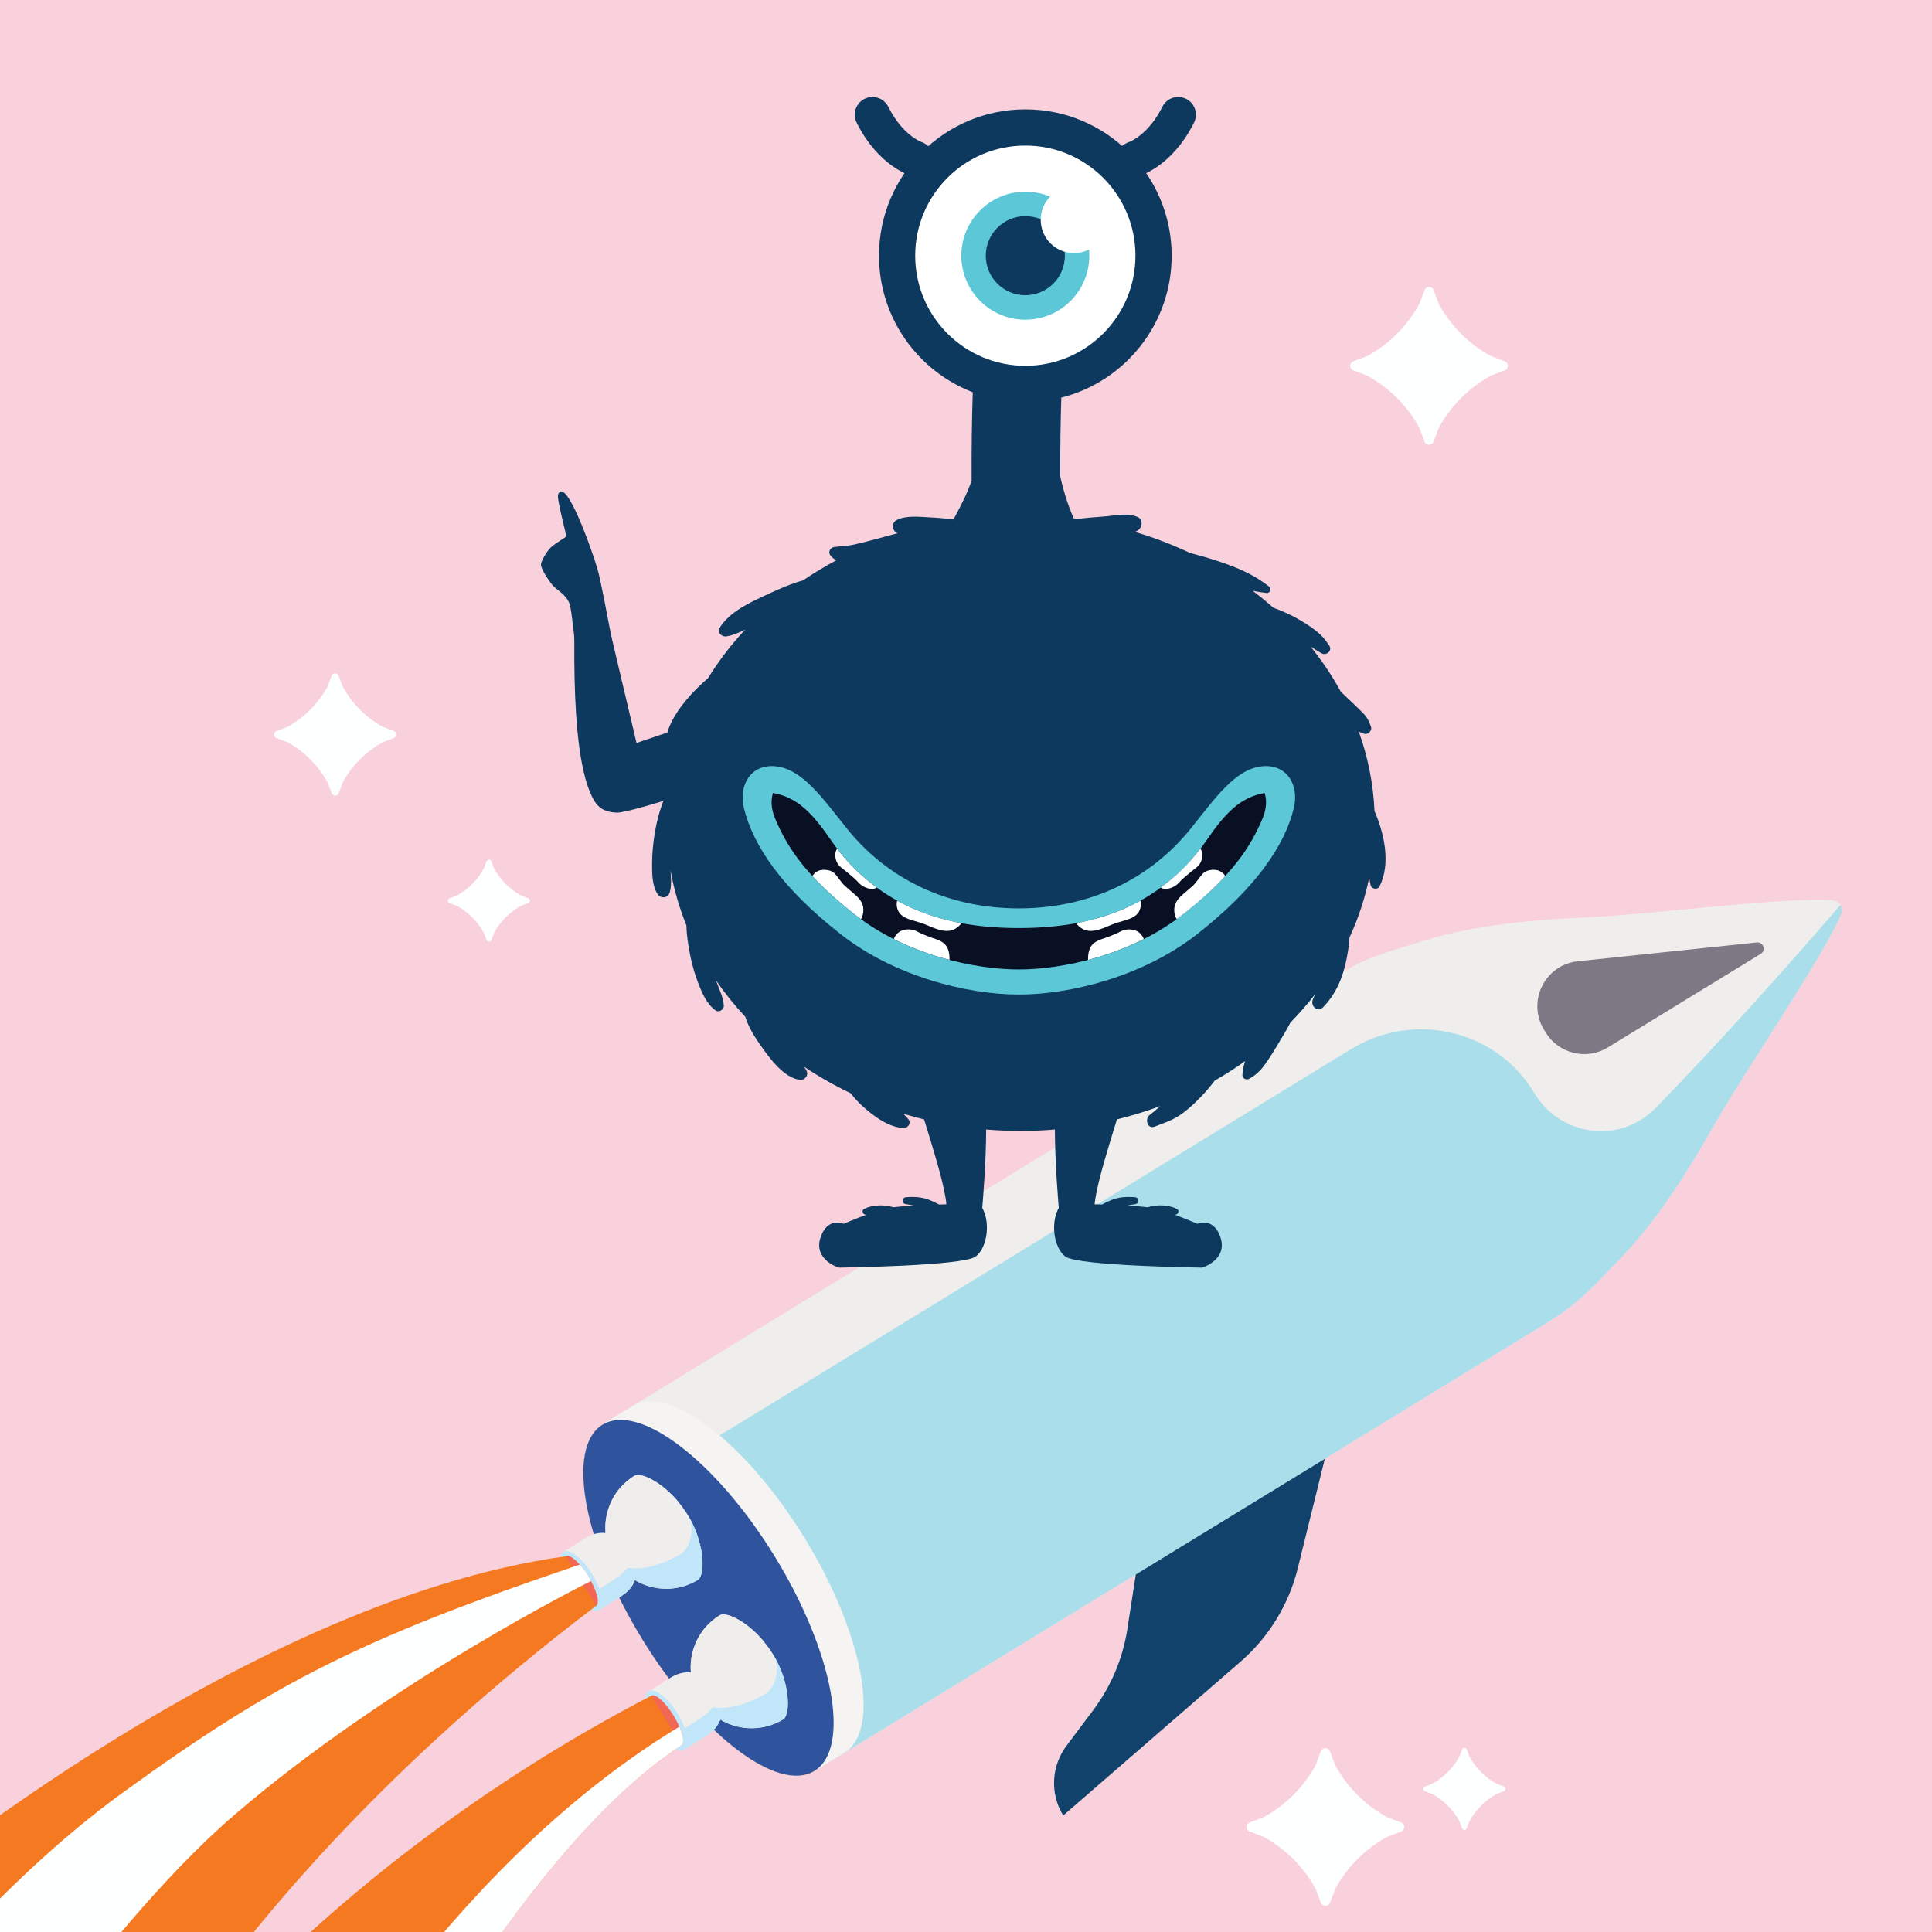 <svg width="600" height="600" viewBox="0 0 600 600" fill="none" xmlns="http://www.w3.org/2000/svg">
<rect x="0" y="0" width="600" height="600" fill="#808080" stroke="none"/>
<g clip-path="url(#clip0_270_1954)">
<rect width="600" height="600" fill="#F9D1DC"/>
<path d="M445.225 90.113L446.801 94.303C446.801 94.303 446.873 94.464 446.909 94.536C450.615 101.268 456.165 106.819 462.898 110.525C462.969 110.561 463.041 110.597 463.131 110.632L467.32 112.208C468.627 112.691 468.627 114.554 467.32 115.037L463.131 116.613C463.131 116.613 462.969 116.684 462.898 116.72C456.165 120.426 450.615 125.977 446.909 132.709C446.873 132.781 446.837 132.853 446.801 132.942L445.225 137.132C444.742 138.439 442.88 138.439 442.396 137.132L440.821 132.942C440.821 132.942 440.749 132.781 440.713 132.709C437.007 125.977 431.456 120.426 424.724 116.72C424.653 116.684 424.581 116.648 424.491 116.613L420.302 115.037C418.995 114.554 418.995 112.691 420.302 112.208L424.491 110.632C424.491 110.632 424.653 110.561 424.724 110.525C431.456 106.819 437.007 101.268 440.713 94.536C440.749 94.464 440.785 94.392 440.821 94.303L442.396 90.113C442.88 88.806 444.742 88.806 445.225 90.113Z" fill="#FEFFFF"/>
<path d="M105.173 209.898L106.39 213.139C109.344 218.546 113.642 222.844 118.87 225.708C119.049 225.798 122.29 226.998 122.29 226.998C123.31 227.374 123.31 228.806 122.29 229.2L119.049 230.417C113.642 233.372 109.344 237.669 106.48 242.897C106.39 243.076 105.19 246.317 105.19 246.317C104.814 247.338 103.382 247.338 102.988 246.317L101.771 243.076C98.816 237.669 94.519 233.372 89.291 230.507C89.112 230.417 85.871 229.218 85.871 229.218C84.85 228.842 84.85 227.409 85.871 227.016L89.112 225.798C94.519 222.844 98.816 218.546 101.681 213.318C101.771 213.139 102.97 209.898 102.97 209.898C103.346 208.878 104.779 208.878 105.173 209.898Z" fill="#FEFFFF"/>
<path d="M455.522 543.324L456.346 545.508C458.333 549.125 461.216 552.008 464.726 553.942C464.851 553.995 467.017 554.819 467.017 554.819C467.698 555.07 467.698 556.037 467.017 556.287L464.833 557.111C461.216 559.098 458.333 561.981 456.4 565.491C456.346 565.616 455.522 567.782 455.522 567.782C455.272 568.463 454.305 568.463 454.054 567.782L453.231 565.598C451.243 561.981 448.36 559.098 444.851 557.165C444.726 557.111 442.559 556.287 442.559 556.287C441.879 556.037 441.879 555.07 442.559 554.819L444.744 553.995C448.36 552.008 451.243 549.125 453.177 545.616C453.231 545.491 454.054 543.324 454.054 543.324C454.305 542.644 455.272 542.644 455.522 543.324Z" fill="#FEFFFF"/>
<path d="M152.588 267.481L153.411 269.666C155.399 273.282 158.282 276.165 161.791 278.099C161.916 278.153 164.083 278.976 164.083 278.976C164.763 279.227 164.763 280.194 164.083 280.444L161.898 281.268C158.282 283.256 155.399 286.138 153.465 289.648C153.411 289.773 152.588 291.94 152.588 291.94C152.337 292.62 151.37 292.62 151.12 291.94L150.296 289.755C148.309 286.138 145.426 283.256 141.916 281.322C141.791 281.268 139.625 280.444 139.625 280.444C138.944 280.194 138.944 279.227 139.625 278.976L141.809 278.153C145.426 276.165 148.309 273.282 150.242 269.773C150.296 269.648 151.12 267.481 151.12 267.481C151.37 266.801 152.337 266.801 152.588 267.481Z" fill="#FEFFFF"/>
<path d="M413.036 543.899L414.612 548.089C414.612 548.089 414.683 548.25 414.719 548.322C418.425 555.054 423.976 560.605 430.708 564.311C430.78 564.347 430.852 564.383 430.941 564.418L435.131 565.994C436.438 566.478 436.438 568.34 435.131 568.823L430.941 570.399C430.941 570.399 430.78 570.47 430.708 570.506C423.976 574.213 418.425 579.763 414.719 586.495C414.683 586.567 414.647 586.639 414.612 586.728L413.036 590.918C412.553 592.225 410.69 592.225 410.207 590.918L408.631 586.728C408.631 586.728 408.56 586.567 408.524 586.495C404.818 579.763 399.267 574.213 392.535 570.506C392.463 570.47 392.391 570.435 392.302 570.399L388.112 568.823C386.805 568.34 386.805 566.478 388.112 565.994L392.302 564.418C392.302 564.418 392.463 564.347 392.535 564.311C399.267 560.605 404.818 555.054 408.524 548.322C408.56 548.25 408.596 548.179 408.631 548.089L410.207 543.899C410.69 542.592 412.553 542.592 413.036 543.899Z" fill="#FEFFFF"/>
<path d="M478.782 411.814L252.945 550.023L187.072 442.396L412.909 304.187C415.559 302.557 417.869 301.25 420.035 300.176C420.411 299.979 420.751 299.8 421.092 299.621C422.058 299.137 422.972 298.726 423.885 298.332C429.364 295.915 434.359 294.572 442.363 292.101C458.764 287.087 476.006 285.673 493.804 284.849C512.551 283.99 553.482 278.636 568.862 279.549C570.026 279.603 570.993 280.23 571.512 281.089C572.049 281.966 572.157 283.094 571.673 284.151C565.496 298.26 542.094 332.262 532.801 348.573C523.956 364.043 514.878 378.779 502.936 391.08C493.571 400.767 490.259 404.777 478.782 411.814Z" fill="#F0EEEC"/>
<g style="mix-blend-mode:multiply">
<path d="M478.784 411.813L252.947 550.022L198.516 461.087L419.607 325.797C438.873 313.997 464.299 319.691 476.152 338.921C476.241 339.046 476.313 339.19 476.402 339.315L476.581 339.601C484.764 353.03 503.224 355.34 514.182 344.078C542.669 314.839 571.514 281.105 571.514 281.105C572.069 281.965 572.177 283.093 571.693 284.167C565.516 298.276 542.114 332.278 532.821 348.59C523.976 364.06 514.898 378.796 502.956 391.096C493.591 400.783 490.279 404.794 478.802 411.83L478.784 411.813Z" fill="#A9DEEA"/>
</g>
<path d="M252.945 550.023C241.539 557.006 217.511 538.582 199.337 508.86C181.145 479.137 175.684 449.379 187.09 442.396C190.438 440.355 194.879 440.48 199.892 442.45C212.103 447.177 227.86 462.521 240.716 483.542C253.572 504.562 260.071 525.583 258.728 538.6C258.191 543.971 256.293 547.982 252.945 550.023Z" fill="#F4822D"/>
<path d="M262.238 544.328C273.661 537.327 268.182 507.569 250.008 477.847C231.817 448.124 207.806 429.7 196.383 436.701L187.09 442.395C175.684 449.378 181.145 479.154 199.337 508.858C217.529 538.581 241.539 557.005 252.945 550.022L262.238 544.328Z" fill="#F5F4F2"/>
<path d="M252.926 549.97C241.503 556.97 217.51 538.564 199.337 508.877C181.163 479.191 175.702 449.451 187.125 442.45C198.549 435.449 222.542 453.855 240.715 483.542C258.889 513.228 264.35 542.969 252.926 549.97Z" fill="#30539E"/>
<path d="M249.92 545.027C240.448 550.828 219.374 533.675 202.883 506.71C186.375 479.745 180.681 453.174 190.171 447.372C199.642 441.571 220.717 458.724 237.207 485.689C253.716 512.654 259.41 539.225 249.92 545.027Z" fill="#30539E"/>
<g style="mix-blend-mode:screen">
<path d="M545.585 292.69L490.007 298.527C479.748 299.601 474.126 311.007 479.515 319.798L480.034 320.657C484.081 327.264 492.711 329.341 499.318 325.295L546.802 296.235C548.539 295.161 547.626 292.475 545.603 292.69H545.585Z" fill="#7C7984"/>
</g>
<g style="mix-blend-mode:multiply">
<path d="M190.85 484.453C188.092 479.994 187.394 474.838 188.504 470.111C188.791 468.929 189.184 467.783 189.668 466.673C189.919 466.136 190.187 465.581 190.492 465.062C191.1 463.987 191.781 463.003 192.604 462.054C193.822 460.657 195.272 459.421 196.919 458.383C199.032 457.094 205.568 460.209 210.832 466.619L206.284 468.535C204.457 469.305 202.703 470.236 201.091 471.364C193.822 476.449 189.381 482.036 190.868 484.453H190.85Z" fill="#E0E0E0"/>
</g>
<path d="M216.901 490.525C219.014 488.788 218.888 479.119 213.553 470.418C212.711 469.057 211.798 467.768 210.831 466.622C205.549 460.212 199.014 457.096 196.99 458.332C195.236 459.442 193.803 460.677 192.586 462.074C191.78 463.023 191.082 463.99 190.473 465.082C190.169 465.583 189.9 466.138 189.649 466.693C189.166 467.803 188.772 468.949 188.485 470.131C188.02 472.065 187.895 474.088 188.056 476.093C186.14 475.843 183.973 476.308 181.556 477.812L174.896 482.056L185.961 500.14L192.747 495.807C195.164 494.303 196.543 492.566 197.152 490.722C202.989 494.213 210.491 494.446 216.686 490.686C216.865 490.579 216.865 490.543 216.865 490.543L216.901 490.525Z" fill="#F0EEEC"/>
<g style="mix-blend-mode:multiply">
<path d="M216.919 490.544C210.527 494.429 203.025 494.161 197.188 490.687C196.579 492.549 195.201 494.268 192.801 495.772L185.997 500.087L183.097 495.342L189.919 491.063C192.336 489.577 193.911 488.162 194.86 486.873C199.104 487.733 205.496 486.175 211.709 482.415C214.108 480.732 216.185 474.662 213.571 470.401C218.907 479.103 219.014 488.771 216.919 490.508V490.544Z" fill="#C1E5F9"/>
</g>
<path d="M185.96 500.048C184.044 501.212 180.033 498.114 176.972 493.119C173.91 488.123 172.979 483.128 174.895 481.964C176.81 480.8 180.821 483.898 183.883 488.893C186.945 493.889 187.876 498.884 185.96 500.048Z" fill="#E0E0E0"/>
<g style="mix-blend-mode:multiply">
<path d="M185.96 500.048C184.044 501.212 180.033 498.114 176.972 493.119C173.91 488.123 172.979 483.128 174.895 481.964C176.81 480.8 180.821 483.898 183.883 488.893C186.945 493.889 187.876 498.884 185.96 500.048Z" fill="#C1E5F9"/>
</g>
<path d="M185.139 498.688C183.867 499.458 180.734 496.647 178.138 492.404C175.542 488.16 174.467 484.078 175.739 483.308C177.01 482.538 180.143 485.349 182.739 489.593C185.336 493.836 186.41 497.918 185.139 498.688Z" fill="#F26854"/>
<g style="mix-blend-mode:multiply">
<path d="M217.351 527.752C214.593 523.293 213.895 518.137 215.005 513.41C215.292 512.228 215.685 511.082 216.169 509.972C216.42 509.435 216.688 508.88 216.993 508.361C217.601 507.286 218.282 506.302 219.105 505.353C220.323 503.956 221.773 502.721 223.42 501.682C225.533 500.393 232.069 503.508 237.333 509.918L232.785 511.834C230.958 512.604 229.204 513.535 227.592 514.663C220.323 519.748 215.882 525.335 217.351 527.752Z" fill="#E0E0E0"/>
</g>
<path d="M243.402 533.836C245.515 532.099 245.389 522.43 240.054 513.729C239.212 512.368 238.299 511.079 237.332 509.933C232.05 503.523 225.515 500.407 223.491 501.643C221.737 502.753 220.304 503.988 219.087 505.385C218.281 506.334 217.583 507.301 216.974 508.393C216.67 508.894 216.401 509.449 216.15 510.004C215.667 511.114 215.273 512.26 214.986 513.442C214.521 515.376 214.396 517.399 214.557 519.405C212.641 519.154 210.474 519.619 208.057 521.123L201.396 525.367L212.462 543.451L219.248 539.118C221.665 537.614 223.044 535.877 223.652 534.033C229.49 537.524 236.992 537.757 243.187 533.997C243.366 533.89 243.366 533.854 243.366 533.854L243.402 533.836Z" fill="#F0EEEC"/>
<g style="mix-blend-mode:multiply">
<path d="M243.42 533.855C237.028 537.74 229.526 537.472 223.689 533.998C223.08 535.86 221.702 537.579 219.302 539.083L212.498 543.398L209.598 538.653L216.42 534.374C218.837 532.888 220.412 531.474 221.361 530.184C225.605 531.044 231.997 529.504 238.21 525.726C240.609 524.043 242.686 517.973 240.072 513.712C245.408 522.414 245.515 532.082 243.42 533.819V533.855Z" fill="#C1E5F9"/>
</g>
<path d="M212.461 543.347C210.545 544.511 206.534 541.413 203.473 536.417C200.411 531.422 199.48 526.426 201.396 525.263C203.311 524.099 207.322 527.196 210.384 532.192C213.446 537.187 214.377 542.183 212.461 543.347Z" fill="#E0E0E0"/>
<g style="mix-blend-mode:multiply">
<path d="M212.461 543.347C210.545 544.511 206.534 541.413 203.473 536.417C200.411 531.422 199.48 526.426 201.396 525.263C203.311 524.099 207.322 527.196 210.384 532.192C213.446 537.187 214.377 542.183 212.461 543.347Z" fill="#C1E5F9"/>
</g>
<path d="M211.64 541.983C210.368 542.752 207.235 539.941 204.639 535.698C202.043 531.454 200.968 527.372 202.24 526.602C203.511 525.832 206.644 528.643 209.24 532.887C211.837 537.13 212.911 541.213 211.64 541.983Z" fill="#F26854"/>
<path d="M411.439 453.033L403.041 487.017C400.266 498.279 394.053 508.414 385.297 516.023L330.185 563.83C326.049 557.08 326.461 548.503 331.206 542.165L339.514 531.081C345.047 523.705 348.681 515.074 350.096 505.961L352.728 488.969L411.457 453.033H411.439Z" fill="#F0EEEC"/>
<path d="M411.439 453.033L403.041 487.017C400.266 498.279 394.053 508.414 385.297 516.023L330.185 563.83C326.049 557.08 326.461 548.503 331.206 542.165L339.514 531.081C345.047 523.705 348.681 515.074 350.096 505.961L352.728 488.969L411.457 453.033H411.439Z" fill="#10426C"/>
<path d="M211.656 542.002C129.131 596.164 41.486 814.642 33.644 876.826L24.082 840.103L2.077 755.824L-4.494 730.542C-4.494 730.542 28.165 655.466 114.234 584.687C119.928 579.996 125.891 575.305 132.068 570.703L132.641 570.309L132.909 570.095L133.178 569.88C153.554 554.714 176.472 540.032 202.256 526.621L209.131 537.848L211.674 542.019L211.656 542.002Z" fill="#F47920"/>
<path d="M185.138 498.688C56.204 596.45 14.145 695.662 -0.913 744.31L-40 594.391C-40 594.391 72.569 497.56 175.72 483.308L185.138 498.688Z" fill="#F47920"/>
<path d="M211.656 542.001C129.132 596.164 41.486 814.642 33.644 876.826L19.66 823.129C19.66 823.129 80.913 614.946 210.994 536.236C210.994 536.236 211.692 537.883 211.996 539.208C212.534 541.464 211.656 542.001 211.656 542.001Z" fill="#FEFFFF"/>
<path d="M-31.96 625.226C-31.96 625.226 -0.948 585.029 38.12 556.721C85.515 522.379 112.355 508.789 180.054 485.906C180.054 485.906 182.238 488.234 183.546 490.992C183.546 490.992 121.254 521.896 72.57 563.829C29.616 600.821 -18.567 676.596 -18.567 676.596L-31.96 625.226Z" fill="#FEFFFF"/>
<path d="M349.599 337.058C350.583 338.15 339.285 368.499 339.93 375.751C340.557 383.002 329.115 378.598 329.115 378.598C329.115 378.598 325.319 339.762 329.742 333.799C334.182 327.819 340.091 326.405 349.599 337.076" fill="#0E395F"/>
<path d="M379.104 384.543C377.045 377.756 371.852 380.066 371.852 380.066C371.852 380.066 368.522 378.616 364.798 377.237C364.869 377.237 364.941 377.237 365.012 377.237C365.908 377.184 366.391 375.912 365.496 375.447C363.15 374.211 359.426 373.979 356.418 374.928C354.681 374.713 352.497 374.534 350.097 374.408C350.885 374.229 351.691 374.068 352.497 373.979C353.875 373.835 353.893 371.937 352.497 371.812C349.918 371.597 347.358 371.74 344.977 372.761C344.135 373.119 343.15 373.549 342.237 374.068C335.559 373.889 329.578 373.889 329.578 373.889C325.782 378.974 327.251 387.73 330.957 390.29C335.183 393.191 373.356 393.674 373.356 393.674C373.356 393.674 381.163 391.311 379.104 384.525" fill="#0E395F"/>
<path d="M284.262 337.058C283.277 338.15 294.575 368.499 293.931 375.751C293.304 383.002 304.745 378.598 304.745 378.598C304.745 378.598 308.541 339.762 304.119 333.799C299.678 327.819 293.77 326.405 284.262 337.076" fill="#0E395F"/>
<path d="M254.753 384.543C256.83 377.756 262.005 380.066 262.005 380.066C262.005 380.066 265.335 378.616 269.059 377.237C268.988 377.237 268.916 377.237 268.844 377.237C267.949 377.184 267.466 375.912 268.361 375.447C270.707 374.211 274.431 373.979 277.439 374.928C279.176 374.713 281.36 374.534 283.759 374.408C282.972 374.229 282.166 374.068 281.36 373.979C279.981 373.835 279.963 371.937 281.36 371.812C283.938 371.597 286.499 371.74 288.88 372.761C289.722 373.119 290.707 373.549 291.62 374.068C298.298 373.889 304.279 373.889 304.279 373.889C308.074 378.974 306.606 387.73 302.9 390.29C298.674 393.191 260.501 393.674 260.501 393.674C260.501 393.674 252.694 391.311 254.753 384.525" fill="#0E395F"/>
<path d="M258.029 382.269C258.853 382.287 259.694 382.359 260.482 382.573C260.84 382.681 261.198 382.806 261.556 382.949C262.04 383.146 262.147 383.379 262.505 383.719C263.15 384.31 262.792 385.349 262.004 385.599C261.968 385.599 261.932 385.617 261.897 385.635C261.359 385.904 260.822 385.868 260.16 385.922C259.444 385.975 258.727 385.993 258.011 386.083C256.991 386.208 256.113 385.116 256.113 384.185C256.113 383.182 256.991 382.251 258.011 382.287" fill="#0E395F"/>
<path d="M363.869 79.406C363.869 54.303 343.528 33.963 318.425 33.963C293.323 33.963 272.982 54.303 272.982 79.406C272.982 98.743 285.068 115.252 302.096 121.823C301.845 129.594 301.684 138.94 301.738 149.272C299.142 156.81 294.612 163.291 291.478 170.543C290.852 172.011 293.43 181.662 316.349 181.662C339.267 181.662 342.311 172.691 341.326 171.796C339.625 170.256 337.924 169.164 336.635 167.177C335.167 164.885 334.003 162.342 332.964 159.853C331.872 157.221 330.959 154.5 330.207 151.742C329.867 150.471 329.527 149.182 329.258 147.893C329.258 147.893 329.258 147.875 329.258 147.857C329.24 138.761 329.383 130.489 329.598 123.488C349.294 118.511 363.869 100.677 363.869 79.442" fill="#0E395F"/>
<path d="M426.86 251.74C426.466 243.235 424.783 234.999 421.99 227.21C422.456 227.425 422.975 227.64 423.584 227.855C424.819 228.302 426.216 226.906 425.768 225.67C425.07 223.701 424.515 222.662 423.029 221.176C421.543 219.672 419.985 218.222 418.445 216.754C417.765 216.109 417.084 215.465 416.404 214.82C413.718 209.896 410.567 205.187 406.986 200.764C408.114 201.534 409.242 202.233 410.477 202.913C411.928 203.701 413.826 202.072 412.841 200.55C411.569 198.58 410.406 197.219 408.49 195.751C406.484 194.193 404.282 192.833 402.044 191.633C399.895 190.505 397.693 189.538 395.455 188.732C393.396 186.906 391.265 185.169 389.045 183.486C390.477 183.773 391.928 184.005 393.414 184.166C394.363 184.274 394.971 182.824 394.219 182.233C389.403 178.401 384.175 176.217 378.373 174.301C375.527 173.352 372.662 172.528 369.779 171.758C369.654 171.722 369.528 171.687 369.421 171.651C364.031 169.108 358.356 166.924 352.465 165.187C352.769 165.044 353.074 164.901 353.36 164.722C354.757 163.826 355.079 161.391 353.36 160.585C350.209 159.117 346.162 160.156 342.778 160.406C339.824 160.621 336.887 160.854 333.951 161.248C328.4 160.496 322.724 160.12 316.941 160.12C310.442 160.12 304.085 160.621 297.89 161.552C294.918 161.158 291.928 160.818 288.92 160.675C285.661 160.532 281.346 159.959 278.392 161.552C276.87 162.376 276.995 164.578 278.392 165.42C278.517 165.491 278.642 165.563 278.75 165.617C276.637 166.154 274.524 166.709 272.393 167.318C270.191 167.944 267.971 168.446 265.751 169.001C263.566 169.538 261.418 169.592 259.161 169.86C257.765 170.021 257.013 171.508 258.016 172.636C258.517 173.191 259.072 173.638 259.681 174.032C256.1 175.93 252.644 178.025 249.35 180.263C245.482 181.302 241.668 183.056 238.23 184.632C233.074 187.013 226.646 189.914 223.53 194.91C222.599 196.396 224.139 197.882 225.625 197.631C227.649 197.291 229.564 196.449 231.427 195.518C227.058 200.209 223.172 205.259 219.878 210.63C217.872 212.313 215.992 214.14 214.238 216.109C210.549 220.227 206.342 226.261 206.628 232.045C206.718 233.871 208.938 234.372 209.94 232.94C210.012 232.832 210.084 232.725 210.155 232.635C208.991 236.754 208.132 240.979 207.595 245.276C205.375 249.502 204.05 254.372 203.316 258.938C202.814 261.982 202.528 265.079 202.51 268.177C202.51 271.185 202.474 275.124 204.247 277.703C205.231 279.153 207.416 278.956 207.971 277.219C208.651 275.053 208.347 272.546 208.222 270.218C209.26 276.127 210.943 281.857 213.163 287.371C213.217 289.824 213.575 292.242 213.826 293.799C214.435 297.631 215.366 301.481 216.762 305.097C217.98 308.284 219.412 311.74 222.223 313.799C223.262 314.551 224.855 313.549 224.784 312.331C224.658 309.86 223.584 307.747 222.725 305.473C222.599 305.115 222.456 304.757 222.331 304.417C225.052 308.392 228.114 312.188 231.462 315.769C232.447 319.045 234.488 322.197 236.261 324.721C238.947 328.553 243.602 335.035 248.687 335.357C249.869 335.429 251.068 334.014 250.603 332.85C250.37 332.259 250.03 331.722 249.654 331.239C254.238 334.318 259.108 337.094 264.211 339.529C265.231 340.907 266.395 342.143 267.541 343.217C270.907 346.333 275.974 350.236 280.755 350.308C281.955 350.326 282.993 348.821 282.223 347.747C281.704 347.031 281.113 346.404 280.433 345.831C291.856 349.323 304.139 351.221 316.941 351.221C332.34 351.221 347.004 348.463 360.307 343.504C359.251 344.453 358.194 345.402 357.066 346.243C355.437 347.461 356.297 350.755 358.588 349.878C361.256 348.857 363.852 347.998 366.27 346.422C368.651 344.864 370.853 342.805 372.823 340.764C374.399 339.135 375.885 337.398 377.245 335.59C380.522 333.71 383.691 331.686 386.717 329.538C386.216 330.845 385.947 332.152 385.84 333.835C385.768 334.927 387.075 335.518 387.935 335.035C390.567 333.549 391.892 332.009 393.575 329.538C395.365 326.906 396.959 324.13 398.606 321.409C399.34 320.173 400.092 318.902 400.737 317.577C403.476 314.766 406.055 311.83 408.418 308.768C408.185 309.305 407.953 309.86 407.72 310.397C406.896 312.349 409.134 314.605 410.871 312.832C414.828 308.786 416.977 303.719 418.105 298.222C418.535 296.073 418.964 293.638 419.09 291.185C421.829 285.241 423.906 278.992 425.231 272.51C425.338 273.316 425.464 274.122 425.661 274.909C425.947 276.145 427.845 276.431 428.436 275.267C431.945 268.32 429.976 259.045 426.843 251.812" fill="#0E395F"/>
<path d="M352.623 79.406C352.623 98.296 337.314 113.604 318.424 113.604C299.534 113.604 284.226 98.296 284.226 79.406C284.226 60.516 299.534 45.207 318.424 45.207C337.314 45.207 352.623 60.516 352.623 79.406Z" fill="white"/>
<path d="M338.3 79.405C338.3 90.381 329.401 99.28 318.425 99.28C307.45 99.28 298.551 90.381 298.551 79.405C298.551 68.429 307.45 59.531 318.425 59.531C329.401 59.531 338.3 68.429 338.3 79.405Z" fill="#5CC7D6"/>
<path d="M330.707 79.406C330.707 86.192 325.21 91.689 318.424 91.689C311.638 91.689 306.142 86.192 306.142 79.406C306.142 72.62 311.638 67.123 318.424 67.123C325.21 67.123 330.707 72.62 330.707 79.406Z" fill="#0D395F"/>
<path d="M343.867 68.268C343.867 73.98 339.247 78.6 333.535 78.6C327.824 78.6 323.204 73.98 323.204 68.268C323.204 62.556 327.824 57.937 333.535 57.937C339.247 57.937 343.867 62.574 343.867 68.268Z" fill="white"/>
<path d="M352.48 55.089C352.48 55.089 348.451 55.483 346.804 50.953C345.157 46.405 349.973 44.382 349.973 44.382H349.866C350.135 44.328 356.294 42.538 360.985 33.156C362.346 30.434 365.64 29.342 368.362 30.703C371.083 32.063 372.176 35.376 370.815 38.079C363.814 52.081 353.608 54.839 352.48 55.089Z" fill="#0E395F"/>
<path d="M284.367 55.089C283.221 54.82 273.033 52.08 266.032 38.079C264.671 35.357 265.781 32.062 268.485 30.702C271.207 29.341 274.501 30.451 275.862 33.155C280.553 42.537 286.712 44.328 286.981 44.399H286.874C286.874 44.399 290.723 46.136 289.667 50.809C288.61 55.482 284.367 55.089 284.367 55.089Z" fill="#0E395F"/>
<path d="M316.403 301.069C329.922 301.069 351.354 296.629 367.433 283.934C382.921 271.723 388.489 262.77 392.106 254.176C393.431 251.042 393.413 248.267 392.751 246.244C385.177 247.569 380.486 252.493 374.649 261.016C367.898 270.863 358.588 278.312 347.755 282.77C338.23 286.692 327.487 288.196 316.403 288.196C305.32 288.196 294.595 286.692 285.052 282.77C274.219 278.312 264.908 270.863 258.158 261.016C252.321 252.493 247.63 247.569 240.056 246.244C239.394 248.267 239.376 251.042 240.701 254.176C244.318 262.77 249.886 271.705 265.374 283.934C281.453 296.611 302.885 301.069 316.403 301.069Z" fill="#0A1023"/>
<path d="M278.639 279.689C280.716 280.835 282.847 281.873 285.067 282.769C289.364 284.541 293.912 285.813 298.621 286.69C297.511 288.086 296.061 289.107 294.109 289.107C292.158 289.107 290.188 288.301 288.63 287.621C286.571 286.726 285.013 286.296 283.295 285.795C281.576 285.293 279.749 284.505 278.997 282.983C278.371 281.73 278.389 280.441 278.639 279.707" fill="white"/>
<path d="M259.967 263.54C263.512 268.195 267.666 272.241 272.286 275.625C271.892 275.93 271.444 276.055 270.728 276.055C269.439 276.055 267.702 275.285 266.753 274.211C265.804 273.137 263.888 271.525 262.778 270.63C261.668 269.735 260.487 269.054 259.878 267.729C259.323 266.53 259.108 264.793 259.985 263.54" fill="white"/>
<path d="M277.547 291.636C283.241 294.501 289.167 296.614 294.879 298.118C294.915 296.936 294.772 294.966 293.858 293.749C293.124 292.764 292.032 292.101 290.6 291.636C289.364 291.242 286.553 290.239 285.013 289.38C283.993 288.825 282.972 288.556 281.647 288.646C280.036 288.753 278.371 289.559 277.547 291.636Z" fill="white"/>
<path d="M267.359 285.455C266.697 284.971 266.034 284.47 265.372 283.951C259.875 279.618 255.631 275.697 252.283 272.062C252.964 271.005 254.02 270.289 255.238 270.164C256.777 270.003 258.335 270.325 259.338 271.399C260.34 272.492 261.236 274.067 262.471 275.195C263.707 276.323 265.282 277.541 266.303 278.561C266.965 279.224 267.896 280.334 268.075 281.892C268.255 283.306 267.896 284.721 267.341 285.473" fill="white"/>
<path d="M354.161 279.689C352.084 280.835 349.953 281.873 347.733 282.769C343.436 284.541 338.888 285.813 334.161 286.69C335.271 288.086 336.722 289.107 338.673 289.107C340.625 289.107 342.594 288.301 344.152 287.621C346.211 286.726 347.769 286.296 349.488 285.795C351.207 285.293 353.033 284.505 353.785 282.983C354.412 281.73 354.394 280.441 354.143 279.707" fill="white"/>
<path d="M355.239 291.636C349.546 294.501 343.619 296.614 337.907 298.118C337.871 296.936 338.015 294.966 338.928 293.749C339.662 292.764 340.754 292.101 342.187 291.636C343.422 291.242 346.233 290.239 347.773 289.38C348.794 288.825 349.814 288.556 351.139 288.646C352.751 288.753 354.416 289.559 355.239 291.636Z" fill="white"/>
<path d="M392.105 254.195C388.488 262.79 382.92 271.724 367.432 283.954C351.353 296.63 329.921 301.089 316.402 301.089C302.884 301.089 281.452 296.648 265.373 283.954C249.885 271.742 244.317 262.79 240.7 254.195C239.375 251.062 239.393 248.287 240.055 246.263C247.629 247.588 252.302 252.512 258.157 261.035C264.907 270.883 274.218 278.331 285.051 282.79C294.576 286.711 305.319 288.215 316.402 288.215C327.486 288.215 338.211 286.711 347.754 282.79C358.587 278.331 367.897 270.883 374.648 261.035C380.485 252.512 385.176 247.588 392.75 246.263C393.412 248.287 393.43 251.062 392.105 254.195ZM391.711 238.009C383.582 238.976 377.369 247.857 369.885 257.221C357.656 272.494 339.106 282.109 316.402 282.109C293.699 282.109 275.149 272.512 262.938 257.221C255.454 247.857 249.24 238.976 241.112 238.009C233.305 237.078 229.24 243.703 231.067 251.098C233.95 262.772 242.92 275.914 261.201 290.22C277.584 303.058 300.109 308.859 316.42 308.859C332.732 308.859 355.238 303.058 371.64 290.22C389.903 275.914 398.891 262.772 401.774 251.098C403.6 243.703 399.536 237.078 391.729 238.009" fill="#5CC7D6"/>
<path d="M246.288 218.169C246.288 218.169 247.13 225.886 240.916 233.245C234.703 240.604 195.724 252.458 191.695 252.368C187.327 252.278 185.626 250.434 184.587 248.733C175.635 234.051 179.144 184.203 178.553 180.193L178.052 176.665L183.567 171.007L197.676 230.739C197.676 230.739 245.482 214.105 246.27 218.151" fill="#0E395F"/>
<path d="M193.554 218.33C193.554 218.33 187.323 182.771 185.569 176.755C183.814 170.739 175.631 147.605 173.321 153.568C172.802 154.928 176.097 166.441 175.792 166.692C175.488 166.943 172.605 168.679 171.334 169.754C170.063 170.81 168.129 173.997 168.004 175.251C167.896 176.504 170.17 180.013 171.585 181.714C173.017 183.415 175.828 184.49 176.92 187.641C178.013 190.792 181.092 226.012 181.092 226.012L193.518 218.348L193.554 218.33Z" fill="#0E395F"/>
<path d="M375.847 382.269C375.024 382.287 374.182 382.359 373.394 382.573C373.036 382.681 372.678 382.806 372.32 382.949C371.837 383.146 371.729 383.379 371.371 383.719C370.727 384.31 371.085 385.349 371.872 385.599C371.908 385.599 371.944 385.617 371.98 385.635C372.517 385.904 373.054 385.868 373.717 385.922C374.433 385.975 375.149 385.993 375.865 386.083C376.886 386.208 377.763 385.116 377.763 384.185C377.763 383.182 376.904 382.251 375.865 382.287" fill="#0E395F"/>
<path d="M372.82 263.54C369.274 268.195 365.12 272.241 360.501 275.625C360.895 275.93 361.343 276.055 362.059 276.055C363.348 276.055 365.085 275.285 366.034 274.211C366.983 273.137 368.898 271.525 370.009 270.63C371.119 269.735 372.3 269.054 372.909 267.729C373.464 266.53 373.679 264.793 372.802 263.54" fill="white"/>
<path d="M365.442 285.455C366.105 284.971 366.767 284.47 367.43 283.951C372.927 279.618 377.17 275.697 380.518 272.062C379.838 271.005 378.782 270.289 377.564 270.164C376.024 270.003 374.467 270.325 373.464 271.399C372.461 272.492 371.566 274.067 370.33 275.195C369.095 276.323 367.519 277.541 366.499 278.561C365.836 279.224 364.905 280.334 364.726 281.892C364.547 283.306 364.905 284.721 365.46 285.473" fill="white"/>
</g>
<defs>
<clipPath id="clip0_270_1954">
<rect width="600" height="600" fill="white"/>
</clipPath>
</defs>
</svg>
